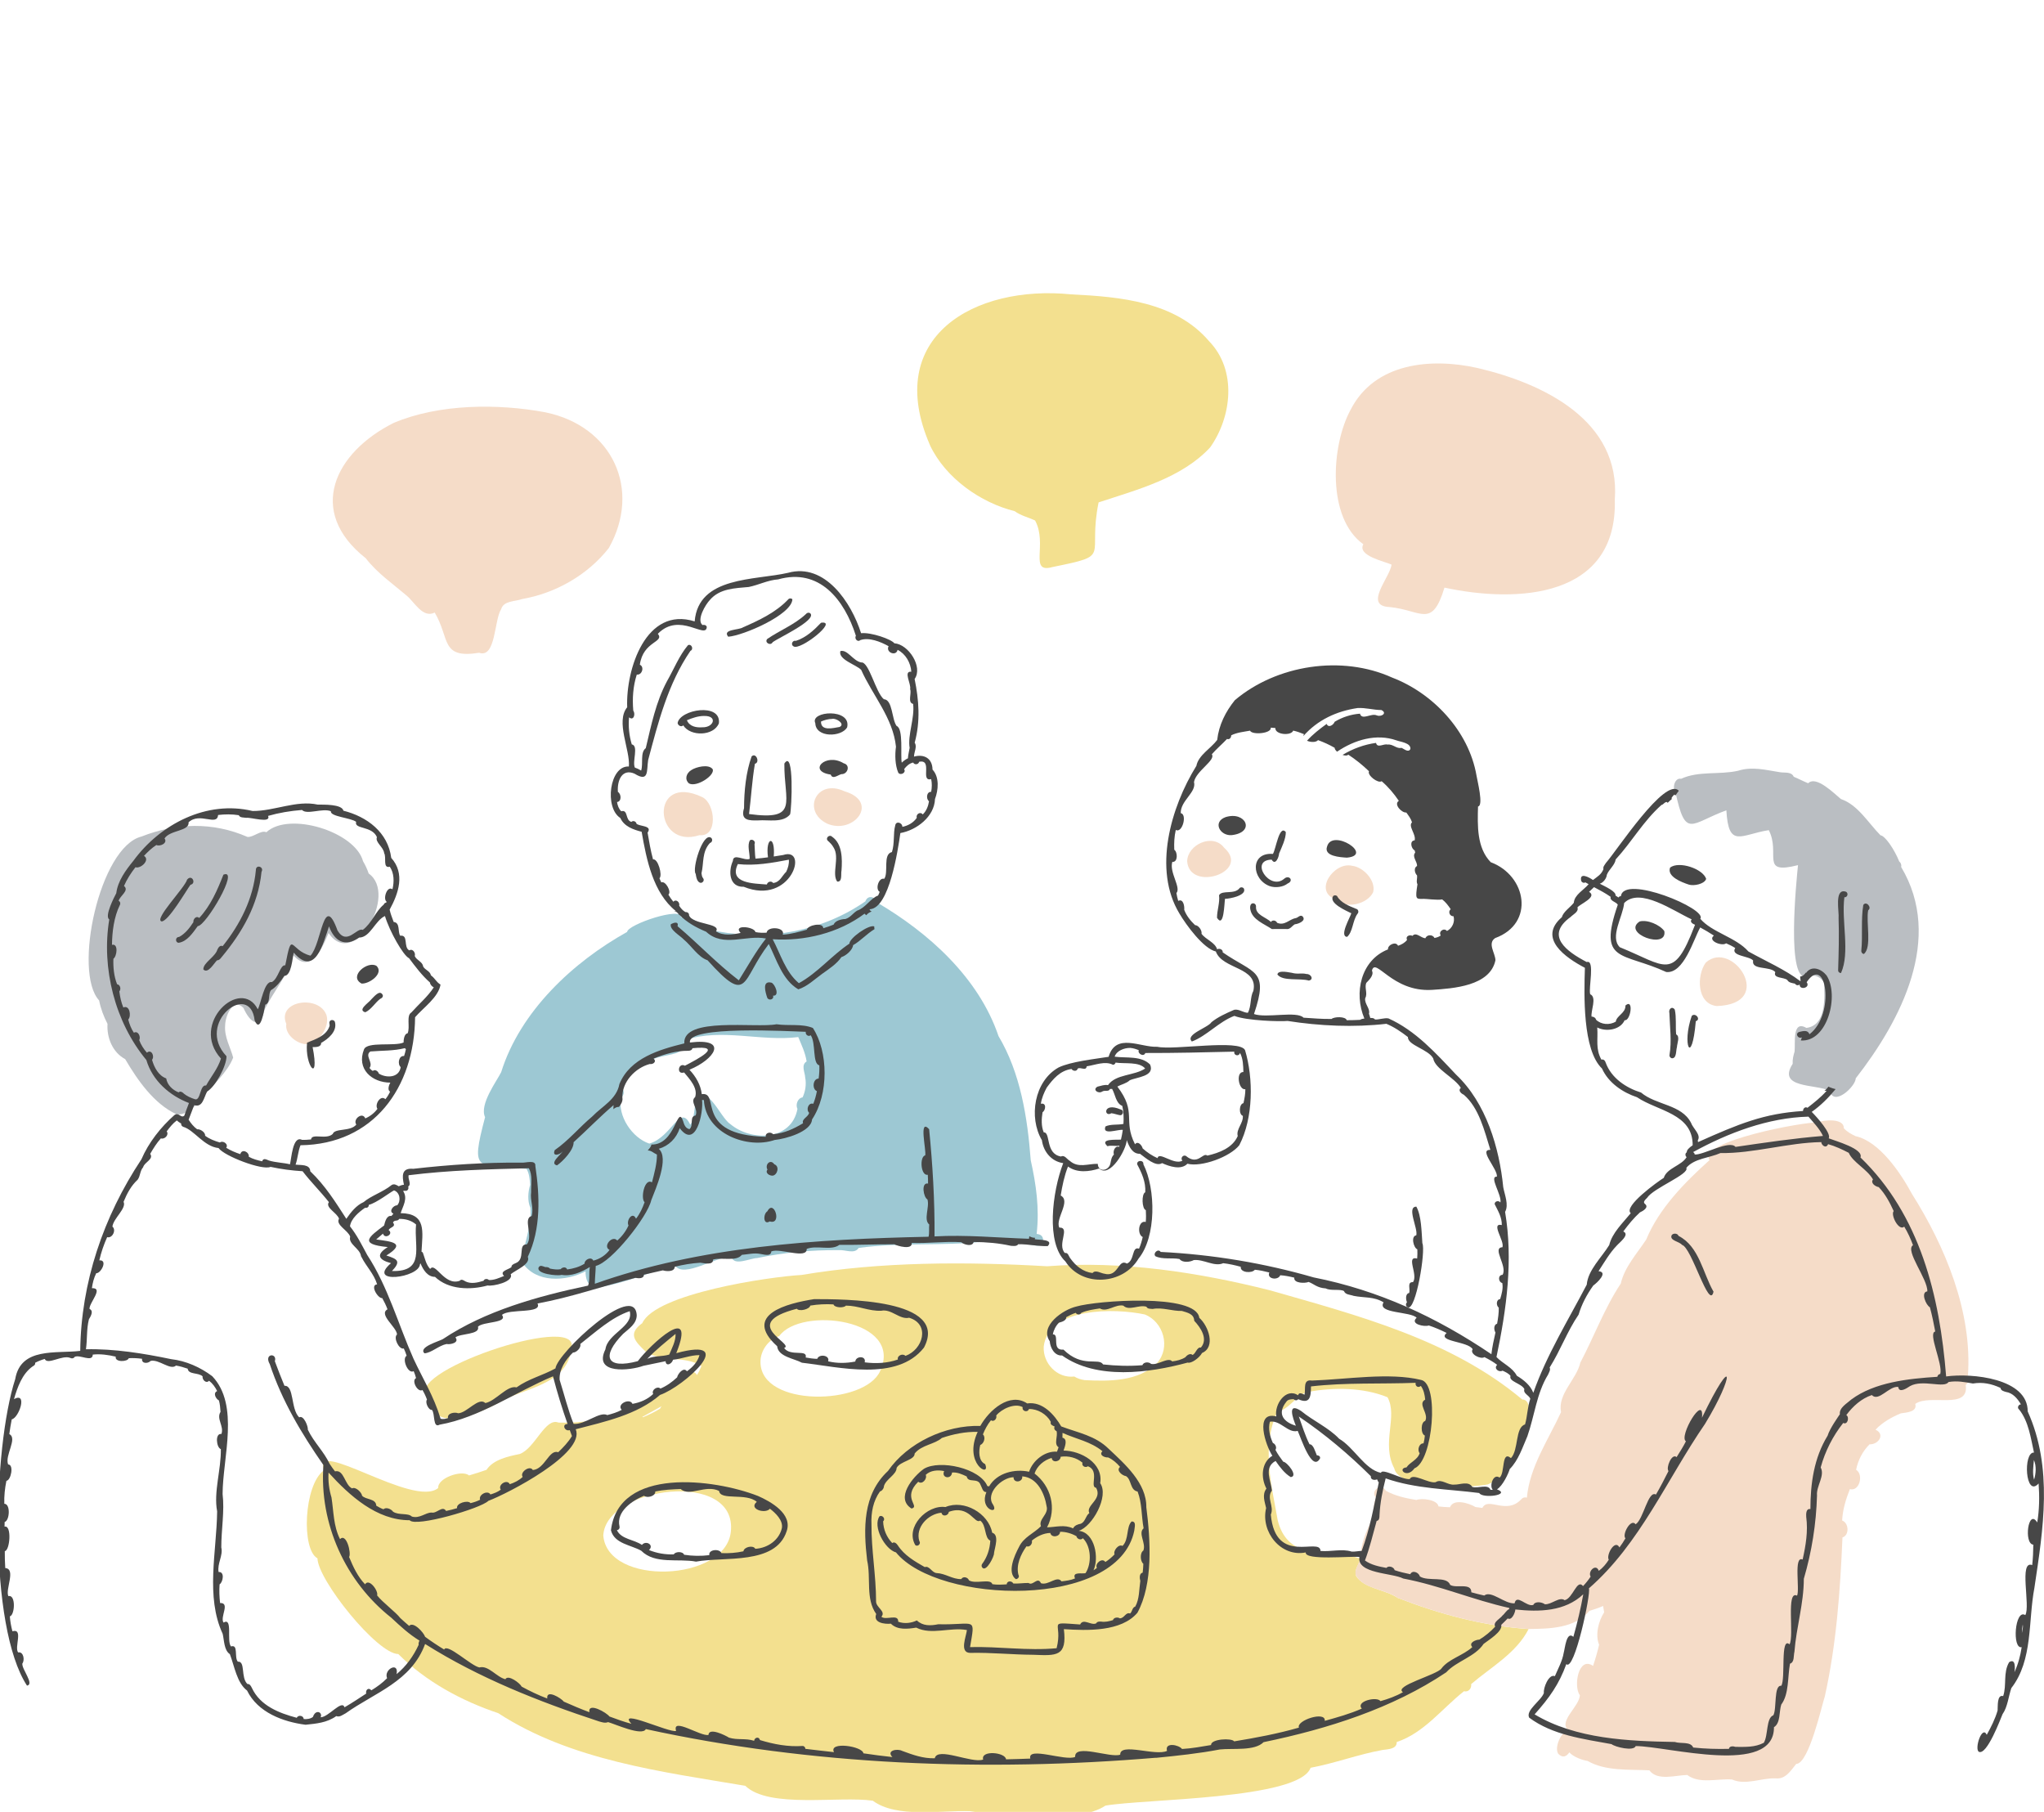<?xml version="1.0" encoding="UTF-8"?><svg id="Layer_1" xmlns="http://www.w3.org/2000/svg" xmlns:xlink="http://www.w3.org/1999/xlink" viewBox="0 0 200 177.27"><defs><style>.cls-1{fill:#474747;}.cls-2{fill:#babec2;}.cls-3{fill:none;}.cls-4{fill:#9dc8d3;}.cls-5{fill:#f3e08f;}.cls-6{fill:#f5dcc8;}.cls-7{clip-path:url(#clippath);}</style><clipPath id="clippath"><rect class="cls-3" x="-.212" y="28.625" width="200.212" height="149.178"/></clipPath></defs><g class="cls-7"><path class="cls-4" d="M101.576,120.744c-.049-.008-.098-.016-.144-.023.29-2.518-.055-4.853-.577-7.206-.314-4.146-.997-8.535-3.153-12.146-1.939-5.727-6.857-10.129-11.904-13.082-.088-.509-.865-.811-1.126-.099-4.217,2.917-9.425,3.862-14.418,2.938-.932-.018-2.772-1.772-3.626-1.362.158-1.13-5.216.684-5.265,1.412-5.301,2.951-10.463,7.767-12.324,13.719-.409.848-2.167,3.167-1.574,4.404-1.483,5.61-.774,4.587,4.056,5.062.28.462.305,1.028.355,1.552-.207.665-.285,1.612.028,2.26.16,1.842-.743,3.621-.795,5.349,1.333,2.033,4.248,1.863,6.186.864-.018.613.215,1.733,1.038,1.232v.003c.135.198.305.269.492.269,2.506-.384,4.776-1.49,7.23-2.061.888,1.258,4.064-.958,5.537-.869.186.955,1.825.133,2.488.125,2.656-.553,5.317-.801,7.991-.775.616-.063,1.548.423,1.941-.214,4.02-.564,8.18-.177,12.15-.611,1.765-.037,3.525.089,5.283.394.74.076.857-1.036.132-1.13v-.003ZM78.788,105.425c.124.65.023,1.349-.259,1.941-.481.065-.709.715-.5,1.127-.58,3.136-4.538,3.214-6.585,1.469-.986-.613-2.4-4.42-3.399-1.939-.153.673-.106,1.425-.5,2.022-1.015-2.145-1.773,1.19-4.01,1.842-1.677-.553-3.145-2.727-2.759-4.511.311-.214.352-.689.041-.924,2.444-4.587,6.251-2.14,6.254-4.707,3.528-1.174,7.393.177,11.037-.282.323.785.681,1.506.818,2.385-.58.35-.155,1.085-.14,1.573v.003Z"/><path class="cls-2" d="M36.078,85.468c-.142-.42-.329-.827-.556-1.208-.774-2.896-7.237-4.892-9.458-2.839-.536-.24-1.294.53-1.856.459-3.365-1.474-6.966-1.378-10.359-.037-4.103,1.007-6.733,13.254-4.149,16.036.153.801.445,1.568.82,2.291-.085,1.359.497,2.792,1.729,3.452,1.206,2.051,2.801,4.355,4.993,5.383.953.185,1.985-.832,2.438-1.581,1.064-1.14,2.601-2.547,3.135-3.955-.246-.945-.877-2.017-.787-3.11,0-.963.771-2.787,1.789-1.751.634,1.406,1.597,2.194,2.066.17.89-1.8,2.273-3.329,2.816-5.328,1.675,1.923,2.881-.744,3.45-2.166,2.469,3.658,6.818-3.775,3.932-5.818l-.003.003Z"/><path class="cls-2" d="M186.03,84.836s0-.008-.005-.013c.046-.206-.036-.425-.189-.537-.481-1.195-1.38-2.513-1.835-2.565-1.206-1.216-2.208-2.98-3.875-3.546-.637-.522-2.417-2.33-3.202-1.545-.479-.193-.934-.438-1.413-.637-.225-.519-.885-.363-1.341-.441-1.408-.219-2.708-.584-4.118-.141-1.824.41-3.846-.011-5.565.785-.593-.141-.891.869-.555,1.263,1.002,4.673,1.478,3.094,4.988,1.819.215,3.778,1.421,2.364,4.152,1.941,1.188,2.33-.919,4.381,2.858,3.423-.14,1.391-1.217,11.793.952,10.851.458-.086,1.018-.172,1.595.616.046,1.464.264,4.196-1.729,4.459-1.424-.822-1.056,1.552-1.154,2.32-.117.378-.215.788-.184,1.19-1.559,2.421,2.254,1.97,3.613,2.635.412,1.605,2.548-.433,2.558-1.216,4.426-5.68,8.607-13.695,4.447-20.664l.003.003Z"/><path class="cls-5" d="M41.977,136.73c.479,3.997,5.656,1.161,7.716.031,2.485-1.088,5.956-1.634,6.238-4.976.608-3.395-17.117,2.674-13.957,4.944h.003Z"/><path class="cls-5" d="M108.156,176.658c3.761-.67,18.945-.59,20.083-3.705,2.382-.442,4.67-1.315,7.041-1.743.51-.074,1.408-.068,1.385-.775,2.69-.903,4.424-3.269,6.581-4.97.473.115.756-.313.704-.7,1.96-1.68,4.401-3.008,5.62-5.382-4.447-.311-8.658-1.441-12.811-3.053-1.224-.837-3.274-.889-4.063-2.14-.006-.013-.011-.026-.014-.036.006.013.008.026.014.036-.019-.046-.031-.093-.042-.137,0,.013.006.023.008.036-.002-.014-.005-.024-.008-.036v-.022.008c-.008-.044-.01-.088-.013-.132v.026-.033.008-.05.008-.019.011c.008-.17.052-.339.119-.496.065-.162.148-.321.218-.48.016-.042.036-.083.049-.123.016-.039.031-.079.044-.118.018-.052.031-.107.044-.164-.702-.115-1.566-.697-2.219-.303-2.58-.238-5.111-.321-5.875-3.439-.614-3.493-1.613-7.19-.047-10.613,1.189-.228,1.794-1.592,2.977-1.944,2.542-.444,5.381-.461,7.812.522,1.043,1.889-.634,4.506.66,6.953.441,2.129,7.403,1.943,9.171,1.575,2.779-1.262,4.014-4.464,3.984-7.394.049-.406-.158-.928-.624-.908-6.984-5.865-16.105-8.229-24.707-10.69-6.994-1.761-14.511-2.914-21.787-2.348-7.939-.462-16.284-.457-24.042.851-3.21.183-14.252,1.813-15.575,4.715-1.457,1.057-.709,1.777.318,2.769,1.6,1.09,3.867.373,5.475,1.424-.119.308-.264.603-.435.882-.463-.769-1.271.094-1.711.475-3.342,2.771-7.499,4.342-11.847,4.177-1.307-.519-2.27,2.508-3.792,3.076-1.116.225-2.589.543-3.249,1.548-.533.19-1.105.365-1.711.548-.67-.584-3.098.242-3.013,1.229-2.392,1.996-12.324-5.051-11.187-1.727-1.972,1.422-2.218,7.768-.629,8.603.039,2.134,5.845,9.359,7.91,9.369,2.684,2.677,6.179,4.579,9.771,5.78,7.126,4.628,15.973,5.725,24.181,7.11,2.332,2.254,9.163.977,12.476,1.458,2.322,1.725,6.601.929,9.51,1.026,3.388.494,10.561,1.276,13.255-.546l-.01.006ZM132.64,153.773v.019-.019ZM62.858,138.618c.621-.354,1.255-.683,1.877-1.038v.003c-.06.073-.111.154-.153.24-.533.326-1.092.595-1.667.834-.018-.013-.036-.026-.057-.036v-.003ZM71.509,149.877c-.536,4.879-12.065,5.336-12.479.354.233-4.795,13.16-6.517,12.479-.354ZM86.121,134.139c-1.504,3.371-11.658,3.574-11.71-.851-.031-1.135.789-2.254,1.835-2.572,2.11-2.938,12.223-1.66,9.875,3.423ZM106.116,135.023c-.365-.044-.701-.167-.999-.349-1.679.203-3.092-1.299-2.989-2.935,0,.016-.003.031-.005.044,0-.024.002-.047.005-.071v.011c.49-3.872,7.022-3.739,9.885-3.121,1.838.718,2.556,3.236,1.204,4.746-1.797,1.829-4.709,1.803-7.101,1.678v-.003Z"/><path class="cls-5" d="M90.997,43.562c1.525,3.23,4.978,5.628,8.288,6.45.591.436,1.336.603,1.993.908,1.263,2.322-.642,5.221,1.698,4.558,5.964-1.211,3.399-.824,4.518-6.325,3.777-1.247,8.132-2.377,10.915-5.38,2.122-2.998,2.64-7.548-.093-10.379-3.301-3.885-8.731-4.362-13.481-4.592-9.502-.968-18.453,4.164-13.835,14.757l-.003.003Z"/><path class="cls-6" d="M68.729,77.993c-5.198-2.479-4.799,5.184-.282,3.715,1.812.201,1.571-3.058.282-3.715Z"/><path class="cls-6" d="M82.639,77.419c-2.775-1.294-4.217,1.957-1.693,3.168,2.588,1.098,5.159-2.129,1.693-3.168Z"/><path class="cls-6" d="M119.784,82.945c-1.108-1.477-3.601-.31-3.623,1.328.24,3.032,6.271,1.041,3.623-1.328Z"/><path class="cls-6" d="M134.362,87.281c.28-1.138-.968-2.455-2.06-2.575-1.766-.438-3.888,2.552-1.543,3.308.926.957,3.051.449,3.603-.731v-.003Z"/><path class="cls-6" d="M31.954,99.346c-.696-2.069-4.91-1.466-3.94.835-.16,1.01.997,1.923,1.921,1.98,1.214-.073,2.348-1.631,2.019-2.815Z"/><path class="cls-6" d="M167.986,98.428c5.874-.193,1.506-6.619-1.089-4.242-.898,1.26-.883,4.028,1.089,4.242Z"/><path class="cls-6" d="M165.089,173.657c1.201.908,2.977.334,4.393.444,1.315.592,2.863-.162,4.245-.113.963.113,1.467-.71,2.027-1.411,1.245,0,2.529-5.832,2.801-6.609,1.137-5.13,1.502-10.319,1.726-15.551.702-.214.618-1.437-.031-1.651.047-1.062.365-2.095.757-3.074.947.255,1.363-1.441.61-1.892.174-.924.639-1.823,1.312-2.491.893.028,1.556-1.002.585-1.43.661-.713,1.582-1.235,2.482-1.603.557-.08,1.626-.14,1.408-.921,1.405-1.029,5.304.658,4.937-1.866.339-.266.432-.555.212-.845.458-6.278-2.223-12.689-5.479-17.844-1.116-2.074-3.195-5.137-5.511-5.641-.425-.201-.839-.425-1.155-.785.049-.984-1.967-.827-2.55-.551-1.252-.102-11.863,1.866-10.579,3.674-2.43,2.181-4.954,4.746-6.199,7.775-.893,1.357-2.128,2.698-2.488,4.302-1.605,2.421-2.602,5.167-3.958,7.734-.37,1.651-2.249,3.076-1.889,4.852-1.238,2.696-3.073,5.355-3.342,8.363-.184-.058-.394-.019-.561.172-1.46,1.548-3.233-.297-3.795.835-.225-.024-.448-.052-.67-.086-.61-.365-2.148-.872-2.501.022-.375-.016-.75-.031-1.123-.083-.09-.663-1.667-.843-2.159-.627-1.03-.172-2.079-.396-2.997-.908-.414-.905-1.6.074-.939.684-.357.598-.185,1.443-.406,2.119-.604,1.242-1.106,2.407-1.144,3.814-.021.105-.057.209-.098.308.015-.042.033-.08.046-.123-.024.071-.049.138-.08.206.014-.028.021-.055.031-.083-.013.031-.024.065-.039.096-.092.206-.201.415-.271.624.013-.039.026-.079.041-.118-.021.052-.039.104-.055.157,0,0,0-.006.003-.008-.028.091-.047.183-.054.276v-.01c-.006.08,0,.164.01.245.59,1.401,2.902,1.422,4.108,2.288,4.151,1.612,8.374,2.742,12.813,3.053,2.052-.019,4.53-.058,5.961-1.777.45-.135.901-.285,1.336-.475.038.206.075.412.103.621-.543.835-.898,2.197-.494,3.168-.161.702-.363,1.393-.593,2.074-1.421-.997-1.947,1.988-1.287,2.881-.07,1.083-2.011,2.458-1.219,3.332-.031.073-.063.146-.093.219-.507.047-1.217,1.55-.803,2.171.461.454.808.248,1.083-.143.406.456,1.292.769,1.783.835,1.758,1.02,4.061.819,6.047.921.792,1.07,2.563.475,3.699.456l.005-.002ZM132.974,152.876s-.01.026-.018.036c.005-.013.013-.026.018-.036Z"/><path class="cls-6" d="M133.399,53.25c-.629,1.132,2.138,1.688,2.762,1.991-.16,1.271-2.775,4.034-.207,4.149,3.152.303,4.145,2.158,5.384-1.899,7.207,1.553,16.931.992,16.667-8.618.578-7.736-7.002-11.368-13.462-12.876-4.529-1.005-10.043-.519-12.394,4.102-1.892,3.468-2.352,10.583,1.253,13.15l-.003.003Z"/><path class="cls-6" d="M53.389,40.343c-4.677-.877-10.432-.84-14.858,1.028-5.78,2.886-8.583,8.644-2.744,13.244,1.118,1.451,2.627,2.486,4.004,3.658.777.637,1.571,2.244,2.746,1.657,1.517,2.562.541,4.54,4.349,3.935,1.639.566,1.462-3.225,2.151-4.263.241-.843,1.343-.736,2.055-.994,3.28-.574,6.412-2.353,8.482-4.994,3.199-5.691.401-11.898-6.189-13.27h.003Z"/><path class="cls-1" d="M36.849,94.506c-.87-.553-2.785,1.02-1.468,1.722.748.055,2.205-.984,1.468-1.722Z"/><path class="cls-1" d="M36.298,97.812c-.236.305-1.349,1.007-.554,1.224.58-.261.947-.926,1.457-1.312.153-.057.295-.183.254-.365-.292-.613-.885.198-1.16.451l.003.003Z"/><path class="cls-1" d="M32.78,100.027c-.023-.232-.393-.324-.513-.104-.111.167.044.326-.036.506-.331.942-1.418,1.26-2.185,1.581-.243,2.244,1.261,4.123.544.433.305.003.839.018.834-.41.696-.389,1.566-1.114,1.356-2.009v.003Z"/><path class="cls-1" d="M21.274,92.894c-.215.741-1.4,1.289-1.377,1.954.466.475,1.072-.665,1.346-.898.184.013.316-.144.419-.279,2.022-2.424,3.608-5.135,3.927-8.375.287-.485-.567-.78-.554-.151-.259,2.776-1.527,5.273-3.248,7.423-.246-.128-.419.13-.51.326h-.003Z"/><path class="cls-1" d="M19.349,90.608c.774.013,4.152-5.701,2.511-5.033-.59,1.511-1.25,3.032-2.368,4.237-.274-.264-.608.104-.569.41-.368.566-.797,1.122-1.4,1.448-.368-.018-.409.538-.044.569.836-.12,1.398-.986,1.869-1.628l.003-.003Z"/><path class="cls-1" d="M18.308,86.06c-.223.798-3.29,3.906-2.495,4.089.676,0,2.482-3.139,2.824-3.585.603-.123.14-1.075-.329-.506v.003Z"/><path class="cls-1" d="M113.076,171.985c2.105-.209,4.204-.426,6.285-.824,1.29-.136,3.404.172,4.276-.713,6.323-1.31,12.604-3.304,17.876-6.837,1.01-1.106,2.793-1.492,3.655-2.778.479-.376,1.875-1.202,1.727-1.866.22-.203.427-.414.631-.626.391.233.722-.532.748-.876,2.322.253,4.851.206,6.645-1.487-.251,1.406-.575,2.768-.969,4.164-.681-.61-.823,1.163-.945,1.562-.132.804-.546,1.542-.864,2.286-.599-.258-1.155,1.192-1.075,1.646-.275.767-1.804,1.689-1.442,2.411,2.296,1.715,5.307,2.085,8.061,2.593.349.285,2.169.728,2.366.188,3.121.016,13.565,2.985,13.527-1.845.658-.406.489-1.526.714-2.215.771-1.02.613-2.703.854-3.999.458-.143.332-.785.435-1.164.184-2.408.917-4.704.919-7.141.777-2.649,1.212-5.377,1.29-8.157-.09-.903.8-1.926.359-2.736.433-1.587,1.189-3.072,2.206-4.356.435.23.628-.581.3-.769.655-.873,1.467-1.61,2.498-1.959.675.702,1.682-.908,2.585-.796.079.652.852.115,1.155-.081,1.235-.688,3.355.253,3.764-.398.846-.144,1.584.005,2.386.146.95-.157,1.812.018,2.705.43.019.261.327.337.536.396.668.099,1.132.656,1.46,1.219-.24-.016-.406.339-.177.499.927,1.161,1.139,2.786,1.453,4.213-1.087-.079-.854,4.485.453,3.022.093,1.276.075,2.554-.135,3.817-.887-1.443-1.338,2.1-.383,2.171-.005.667-.036,1.336-.109,1.998-1.33-.519-.155,4.018-.675,4.892-1.02-.65-1.317,3.353-.354,3.139-.13.851-.352,1.675-.713,2.458.071-.381.133-1.405-.514-.991-.611,1.041-.221,2.257-.586,3.319-.618-.185-.512,1.031-.543,1.406-.243.837-.64,1.622-1.062,2.382-.458-.989-1.237,1.409-.766,1.665.792.349,2.117-3.233,2.311-3.684.5-.714.577-1.719.859-2.552,2.131-2.739,1.636-6.564,2.26-9.818.86-5.766,1.838-11.714-.658-17.254.024-3.233-5.462-3.768-7.98-3.418-.626-7.9-2.558-15.798-8.384-21.426.329-.848-2.444-1.607-3.106-1.871.275-.467-1.115-2.038-1.662-2.586.896-.631,1.649-1.391,2.335-2.228-.196-.047-.394-.107-.58-.185-.036-.024-.078-.037-.114-.06-.117.143-.24.308-.401.399.073.008.142.01.215.016-.549.624-1.203,1.135-1.869,1.657-.243-.149-.443.089-.435.313-3.826.24-6.285,1.258-10.277,3.045-.005-.052-.013-.11-.021-.177.349-.543-.484-1.177-.662-1.709-.931-1.816-3.416-1.719-4.892-2.964-1.457-.451-2.912-1.409-3.465-2.938-.047-.183-.218-.352-.414-.279-.593-1.062-.321-1.949-.406-3.149.865.454,2.267.235,2.678-.71.58.112.932-2.176.08-1.44.028.749-.854.973-.947,1.581-.604.35-1.416.305-1.933-.193-.034-.188-.251-.311-.435-.297-.088-.582.546-1.897-.134-2.194-.182-.605.492-3.423-.34-3.149-1.967-1.031-4.115-2.575-1.574-4.409.243-.258.821-.506.665-.934.264-.347,1.981-1.015,1.139-1.526.166-.159.313-.3.484-.459.552.292,1.103.582,1.628.95-.104.412.52.47.699.767-1.975,5.743.414,4.597,4.742,6.588,1.718.177,2.664-3.181,3.323-4.36.453.245.901.509,1.339.796-.678.519.836,1.075,1.19.754.311.128.61.279.896.462-.498.804,1.369.757,1.752,1.221-.194.971,1.652.524,2.169,1.135-.251.642.855.475,1.176.775.142.271.502.3.748.355.106.17.308.206.458.083-.034.592,1.097.334.686-.227,1.902-2.828,2.849,3.136.272,5.096-.153-.433-.58-.329-.981-.232-.455.125-.163.718.243.537-.036.099-.073.201-.106.3,2.635.185,3.779-4.477,2.515-6.366-.507-.631-1.467-1.028-2.014-.219v-.078c-.119.203-.323.394-.564.407-.002.154.05.321.034.47-1.517-1.156-3.389-1.967-5.1-2.92-1.217-1.388-3.585-1.868-4.711-3.204.776-.931-7.493-4.383-7.763-2.202-.095-.005-.188.031-.24.128-.093-.065-.186-.138-.29-.193.093-.384-.978-.869-1.538-1.158.332-.091.667-.517.691-.874.204-.524.792-.947.865-1.5,1.587-1.727,2.7-3.744,4.48-5.33.231-.05.283-.295.531-.29.013.037.054.057.082.078.14-.133.267-.269.417-.384-.016-.023-.033-.047-.057-.068.068-.125.169-.245.292-.36.033.034.068.068.096.104.119-.154.212-.321.337-.47-1.323-1.425-6.102,5.907-7.126,7.055-.112.183-.316.384-.248.613-.207.532-.599.733-1.023,1.065-.349-.25-1.339-.796-1.157.068-.008-.026-.008-.047-.013-.07.013.206.243.344.424.232.106.063.212.117.319.177-.469.569-1.391,1.031-1.45,1.819-.344.444-1.028.877-1.171,1.412-2.384,2.064.363,3.958,2.257,4.952-.085,2.638-.236,8.026,1.672,9.852.629,1.406,2.032,2.346,3.427,2.81,1.993,1.354,5.467,1.586,5.446,4.699-.37.248-.593.483-.577.686-.184.102-.158.363-.016.475-.509.845-1.936,1.065-2.234,2.027-.574.357-3.989,2.797-3.233,3.46-.764.942-1.817,1.918-2.104,3.115-.741,1.211-2.082,2.45-2.2,3.875-1.815,3.471-3.939,6.904-5.229,10.583-.272-.733-.95-1.276-1.614-1.672-.42-.819-1.356-1.172-1.991-1.829.992-4.694,1.639-9.484.844-14.202.384-.694-.046-1.67-.181-2.416-.381-3.833-1.663-8.235-4.619-11.018-1.959-2.077-3.963-4.31-6.613-5.495-.401-.076-.906.13-1.318.107-.098-.151-.287-.157-.458-.149-.043-.141-.079-.284-.132-.42.15-.483-.45-.955-.368-1.508.267-.483-.085-.997.101-1.498.238-.258.798-.754.559-1.208.346-1.372,1.96,2.108,5.852,1.886,2.11-.138,5.708-.373,6.233-2.901-.013-.697-.808-1.654-.026-2.168,3.914-1.432,3.072-6.116-.435-7.423-1.375-1.411-1.295-3.603-1.243-5.45.564-.07-.076-2.544-.15-3.034-.759-4.376-4.287-8.067-8.263-9.583-4.905-2.218-11.27-1.255-15.381,2.215-.906,1.125-1.563,2.421-1.728,3.893-.624.835-1.838,1.49-2.035,2.531-2.521,4.065-4.258,10.157-1.667,14.439.681,1.161,2.374,3.452,3.568,3.723.652,1.787,4.198,1.492,3.67,3.872-.331.587-.173,1.466-.536,2.129-.465-.01-.988-.459-1.41-.264-.746.326-1.524.676-2.148,1.179-.324.54-2.615,1.203-1.918,1.892,1.45-.538,2.627-1.933,4.156-2.507,1.206.48,4.525.569,5.206.496,3.135.493,6.51.647,9.668.279.759.313,1.45.785,2.11,1.297-.042.809,2,1.187,2.474,2.095.176,1.018,2.068,1.855,2.702,2.875-.31.243.036.569.291.673,1.491,1.284,2.019,3.533,2.599,5.398-1.198-.065.737,1.879.637,2.614-.806-.034.509,1.808.344,2.531-.163-.227-.569-.141-.561.159.313.642.714,1.268.699,2.048-1.126-.248.288,1.545.062,2.171-1.066.042.521,1.86.011,2.698-.471.008-.43.707-.026.804.1.527-.057,1.067-.21,1.574-.398.026-.403.639-.134.834.01.538-.07,1.041-.163,1.574-.352.088-.319.612-.161.856-.166.73-.31,1.385-.398,2.126-5.358-3.623-11.021-6.254-17.387-7.514-4.871-1.406-9.896-2.241-14.974-2.494-.228-.368-.787.117-.515.42.694.337,1.597.13,2.36.274.27.381,1.02.311,1.393.104.966-.104,2.017.686,2.883.305.58.065,1.152.196,1.717.35-.075.592,1.11.657,1.377.29.487.044.939.146,1.418.269-.282.652.868.801,1.067.269.466.029.925.123,1.377.235-.088.566,1.064.569,1.398.42.539.198.82.579,1.683.634.458.261,1.429.034,1.78.261.132.368.632.347.945.467,1.025.208,1.973.049,2.93.634-.691,1.111,2.667.876,3.234,1.51-.702.613.781.919,1.188.752.601.198,1.181.449,1.747.733-.996.856,2.115.806,2.545,1.594-.329.475.825,1.026,1.149.769.44.22.839.444,1.253.757-.376.347.155.77.525.571.282.129.588.259.779.514-.207.554,1.097.733,1.356,1.292-.147.423.446.587.58.937-.288.848-.28,1.688-.515,2.517-.986.297-.611,2.489-1.38,3.296-.958-.804-.554,1.498-1.116,1.902-.636-.444-1.017.869-.658,1.192-.079.008-.157.013-.23.002-.234-.605-1.25-.088-1.783-.284-.365-.606-1.228-.198-1.742-.222-.635.091-1.271-.61-1.841-.236-.683.157-2.257-.957-2.526-.307-.714.101-2.721-1.12-2.822-.606-1.576-.321-2.629-2.481-4.092-3.337-1.026-1.083-2.532-1.743-3.723-2.717-1.403-.928-.8.728-.512,1.443-1.139-.337-1.903-1.127-.932-2.346.156-.238.463-.247.719-.253.096.138.352.157.438,0,1.162.527,1.25-.239,1.253-1.246,3.427-.399,6.828-.22,10.245-.355-.08.253.193.566.507.305.279.392.38.861.424,1.342-.787.414.389,1.364,0,2.087-.448.11-.452,1.279-.033,1.425-.021.258-.062.516-.13.767-.438-.026-.637.662-.378.96-.207.67-.963.879-1.287,1.391-.939.086.011,1.158.779.091,1.812-.692,2.452-8.316.642-8.649-3.091-.754-7.258-.055-10.675.063-.903-.149-.601.796-.724,1.38-.215-.068-.52-.3-.637.06-1.17-.785-2.343.895-2.125,2.069-2.175-.553-1.043,2.858-.386,3.846-1.092.662-1.144,2.16-.58,3.214-.45.588-.168,1.274-.031,1.905-.554,2.325,1.437,4.822,3.876,4.342-.109.814,4.444.334,5.255.444-.286,1.649,3.233,1.55,4.283,2.108,3.555.67,6.846,2.097,10.381,2.881-.011.033-.016.071-.011.112-.248.083-.453.475-.65.618-.204.305-.974.656-.719,1.093-.448.496-.978.919-1.546,1.271-.354.008-1.094.308-.694.733-.882.817-2.345,1.174-3.02,2.095-.453.631-4.725,1.714-3.767,2.316-.688.395-1.439.663-2.2.877-.318-.486-2.454,0-1.827.73-1.167.516-2.397.856-3.623,1.197.114-.996-2.814-.041-2.529.663-2.071.597-4.206.996-6.334,1.344-.225-.344-2.308-.245-2.259.36-.942.156-1.887.334-2.842.386-.321-.417-1.721-.686-1.47.185-1.111.548-4.618-.851-4.581.37-.95.357-4.497-1.117-4.409.22-.968.446-4.695-1.065-4.39.164-.797.028-1.568.063-2.371.074-.065-.697-2.498-.925-2.242.023-1.126.402-4.478-1.286-4.734-.128-1.154.034-2.138-.334-3.202-.725-.463-.245-1.569-.036-.945.608-.947-.097-1.89-.23-2.834-.366-.078-.707-3.43-1.194-2.881-.115-.924-.107-1.861-.206-2.798-.323,0-.143-.122-.285-.272-.282-1.418.101-2.821-.165-4.17-.577-.109-.399-.551-.233-.572.071-.844-.274-1.628-.047-2.464-.31-.342-.222-1.97-1.029-2.001-.267-.738.19-3.6-1.776-3.171-.391-.629.227-5.845-2.278-4.369-.695-.733-.192-1.449-.451-2.159-.717-.233-.357-2.128-1.451-1.954-.417-.841-.313-1.664-.661-2.503-1.035-.241-.329-1.747-1.258-1.62-.306-.841-.31-1.703-.727-2.506-1.163-.148-.329-1.331-1.221-1.592-.723-.867-.208-1.672-1.393-2.542-1.153-.805-.14-3.158-2.413-3.45-1.753-.639-.387-1.263-.801-1.864-1.244-.124-.404-1.147-1.545-1.561-1.068-.295-.247-.582-.503-.865-.765-.461-.6-1.708-1.51-2.27-2.215.153-.43-.787-1.729-1.178-1.087-.722-.755-1.165-1.71-1.561-2.672.23-.365-.259-2.39-.89-1.75-.65-1.284-.619-2.701-.834-4.073-.236-.778-.342-1.595-.287-2.435,2.068,2.268,4.706,4.663,7.936,4.66.557.715,6.978-1.155,7.698-1.896,1.91-.717,9.544-4.652,8.547-7.004,2.853-.741,6.013-1.416,8.255-3.36,2.366-.817,7.807-5.782,1.587-4.086,2.032-5.083-2.552-.83-3.764.782-3.103.83-3.59-.477-1.439-2.669.559-.499,1.331-.984,1.333-1.826-.181-3.384-7.804,3.73-7.952,5.206-1.261.696-2.625,1.009-3.81,1.857-.898-.247-2.024,1.331-3.049,1.532-.66-.634-1.799.974-2.658.999-.329-.14-1.098-.018-.994.47-.233.076-.479.128-.725.068-.694-2.283-1.708-3.833-2.661-5.889-1.494-3.371-2.493-7.043-4.525-10.142-.556-1.028-.976-1.897-1.682-2.797.096-.757.88-1.399,1.468-1.811.277.034.386-.128.365-.287.758-.183,2.115-1.252,2.475-1.417.585.196.701,1.02.313,1.459-.386-.008-.87.603-.37.817-.062.081-.127.157-.197.227-.479-.086-.632.592-.717.929-1.462,1.106-2.55,1.837.36,2.111-1.185.733-.919,1.247.316,1.576-2.443,2.108,2.777,1.443,2.834.099v-.003c.021-.021.039-.044.052-.076.251.618.689,1.328,1.418,1.32,1.325,1.268,3.476,1.305,5.149.843.494.104,2.588-.355,2.257-1.099.497-.423,1.98-.973,1.675-1.704,1.305-2.745,1.17-5.964.738-8.884.065-.673-.999-.271-1.403-.331-3.531-.029-7.035.204-10.543.603-1.149-.104-1.108.678-.911,1.56-.171.01-.362.076-.513.151-.22-.136-.461-.282-.704-.115-.818.668-1.996,1.036-2.728,1.662-.72.313-1.255.999-1.693,1.636-1.066-1.649-2.068-3.262-3.528-4.65-.023-.718-.932-.584-1.437-.652.217-.621.233-1.271.481-1.897,7.126-.089,11.146-5.599,11.213-12.526.8-.931,2.278-1.936,2.488-3.188-.489-.324-.445-.519-.94-.913-.083-.423-.57-.506-.761-.864-.062-.477-.634-.587-.821-1.02.106-.308-.202-.762-.533-.553-.606-.313-.052-1.55-.885-1.433-.269-.355.023-1.286-.642-1.344-.148-.404-.308-.785-.396-1.208.877-1.602,1.53-3.535.155-5.064-.318-2.505-2.366-4.034-4.677-4.616-.15-.655-1.954-.59-2.513-.597-2.094-.454-4.24.637-6.373.626-4.475-1.078-9.026,1.26-11.677,4.884-.738.905-1.519,1.967-1.664,3.157-.192.36-1.18,2.265-.686,2.567-.787,4.762.564,10.066,3.629,13.753.595,2.03,2.299,3.499,4.17,4.208-.155.412-.316.822-.458,1.239-.339.292-.538-.391-.971-.055-1.323,1.169-2.526,2.69-3.223,4.323-3.73,5.615-5.915,12.075-5.987,18.742-2.353.29-5.824-.395-6.362,2.763-2.179,6.714-2.661,24.117,1.152,29.99.756-.123-.513-1.589-.456-2.16.256-.326.124-1.197-.409-1.09-.399-.501.544-2.383-.562-2.07-.124-.461-.217-.973-.251-1.455.5-.131.601-2.179-.145-1.981-.316-.67.774-2.667-.303-2.747-.034-.551-.054-1.104-.047-1.655.51-.063.701-2.591-.023-2.395,0-.154.003-.305.008-.457.497-.132.593-1.781-.031-1.784-.028-.752.054-1.508.204-2.244.445-.039.764-1.597.168-1.605-.344-.898.955-2.555.116-2.967.067-.485.142-.966.238-1.443.701-.133,1.587-2.719.22-1.981.342-1.172.797-2.468,1.82-3.197.135-.073.287-.164.248-.357.298-.156.613-.282.937-.376.292.64,1.724-.451,2.534-.088.142.071.316.031.393-.112.507-.266,1.752.576,1.778-.225.753-.083,1.507.028,2.247.201-.127.558,1.154.529,1.276.151.435-.024.865,0,1.297.057-.06.504.58.486.841.209.81-.19,1.939.96,2.482.454.388.068.769.177,1.142.305.073.603,1.048.357,1.46.751-.057.313.342.752.634.431.342.261.601.626.789,1.01-.43.19-.132.757.176.919.101.365.132.741.155,1.114-.43.694.362,1.386.088,2.165-.65-.104-.494,1.349-.057,1.48.041,1.97-.725,4.208-.362,6.087-.047,3.927-1.149,8.352.541,11.984.15.626.127,1.614.704,1.99.445,1.161.686,2.816,1.683,3.562,1.043,2.144,3.528,3.066,5.726,3.345,1.03-.112,2.081-.187,3.005-.848.329.143.647-.14.927-.279,2.819-2.015,6.409-3.087,7.763-6.774,5.273,3.324,11.105,5.629,16.985,7.564.29.083.621.209.916.079.66.178,3.36,1.414,3.694.683,16.279,3.546,33.236,4.196,49.914,2.803l-.034.016ZM197.833,159.771c.016-.282.044-.56.088-.84.052.285-.026.561-.088.84ZM199.029,144.771c-.171-.612-.073-1.294-.016-1.928.254.582.199,1.323.016,1.928ZM165.799,90.613c-2.077,5.417-2.812,3.882-7.303,2.061-1.014-.994.308-3.016.425-4.326,1.54-1.573,4.812.777,6.606,1.599-.22.253.103.444.329.53-.013.042-.031.084-.055.133l-.002.003ZM155.799,100.212s.011.008.016.013c-.005,0-.008,0-.013.003v-.016h-.003ZM133.078,99.779c-.435.023-.868.034-1.302.034-.116-.391-1.243-.347-1.483-.123-.929.018-1.81-.065-2.746-.123-.653-.686-3.642.073-4.848-.357,1.488-4.381.018-3.906-3.06-6.035.042-.277-.334-.433-.546-.295-.199-.686-1.105-.945-1.527-1.521.07-.318-.295-.845-.632-.848-.443-.425-.844-.913-1.061-1.498.038-.35-.088-1.125-.588-.872-.073-.25-.134-.506-.176-.764.481-.548-.717-2.027-.401-3.055.554.063.531-.952.191-1.187-.03-.658,0-1.284.148-1.936.636.357,1.143-1.526.484-1.646-.024-1.234,1.565-2.035,1.299-3.042.186-1.083,2.164-2.142,1.742-2.716.468-.535,1.032-1.012,1.488-1.498.241.099.417-.136.409-.355.556-.282,1.247-.347,1.845-.457.174.441,2.121.292,2.028-.295.147.005.297.018.448.037-.049.657,1.548.791,1.747.253.362.078.712.209,1.056.347-.036.063-.057.125-.062.185,1.395-1.586,3.256-2.437,5.299-2.74.794-.047,1.516.188,2.335.196.615.297-.019.712-.461.517h.013-.028c-.514-.232-1.439.522-1.62-.162-.872.065-1.726.339-2.477.793-.114.31-.606.642-.784.209-.68.493-1.358,1.015-1.921,1.646.362.164.893.17,1.077-.06.552.198,1.103.451,1.626.749-.003.117.093.256.238.381,1.719-1.164,3.844-1.795,5.811-1.106.428.157,1.421.251,1.364.845-.207.391-.613-.016-.882-.115-.463.125-.836-.397-1.356-.318-.368-.117-.996.391-1.126-.164-1.155.157-2.278.569-3.275,1.174.231.081.45.094.559-.023.727.47,1.398,1.018,2.027,1.62-.191.404.901,1.224,1.238.976.658.566,1.188,1.195,1.682,1.92-.538.339.297,1.2.732,1.143.221.305.45.597.559.96-.406.384.409,1.158.259,1.764-.525.029-.344.811,0,.984.018.07.036.141.054.211-.346.41.213.874.177,1.318-.342.162-.228.699,0,.913.046.284-.101.621.043.871-.228,1.445-.144,1.438.461,1.43.46-.023,1.424.149,1.957.05.344.261.588.595.838.963-.3.217-.087.725.27.678.165.558-.125,1.187-.64,1.448-.29-.357-.865.05-.608.441-.176.136-.398.206-.618.243-.153-.36-.751-.35-.877.023-.438,0-.909-.647-1.271-.23-.275-.146-.714.031-.531.399-.215.279-.546.462-.882.569-.204-.472-1.032-.084-.983.357-2.646,1.041-3.368,4.245-2.311,6.763-.153.016-.3.047-.422.131h.005ZM176.95,109.248c.504.592,1.084,1.169,1.423,1.889-2.868.23-5.71.658-8.557,1.072-.588-.707-3.152.811-3.991.744-.008-.102-.073-.188-.163-.235,3.443-1.886,7.325-3.363,11.288-3.47ZM132.245,151.8c-.92-.299-2.053.034-3.039-.06-.008-1.408-4.411,1.49-4.861-3.562.355-.803-.45-1.605.109-2.348-.088-.961-.836-2.252.36-2.896.408.592.895,1.237,1.483,1.581.776-.086-.381-1.498-.735-1.506-.275-.371-.549-.749-.764-1.161.163-.227-.011-.587-.251-.676-.288-.639-.482-1.385-.29-2.077,1.032-.18,1.78,1.164,2.72.898.291.612,1.411,4.133,2.191,2.679.023-.143-.07-.282-.321-.29-.177-.412-.337-1.081-.717-1.083-.432-.862-.719-1.819-1.043-2.712,2.561,1.73,4.882,3.69,7.049,5.84-.052.368.37.415.61.305.047.097.08.227.164.3-.461,2.283-.86,4.534-1.672,6.703-.327.002-.665.096-.991.065v-.003ZM145.239,156.103c-.428-.093-.852-.2-1.274-.318.021-.981-1.511-.347-2.071-.728-.337-.903-2.133-.294-2.967-.824-.09-.389-.735-.662-.934-.217-.514-.109-1.03-.221-1.529-.396-.073-.313-.591-.485-.811-.222-.71-.13-1.494-.287-2.096-.725.479-1.268.776-2.554,1.144-3.872.264-.028.279-.337.279-.548.057-1.227.298-2.429.604-3.614,2.917,1.031,6.099,1.038,9.153,1.432.308.572,3.168.196,1.737-.36.561-.326,1.134-1.57,1.249-1.982.852-.861,1.25-2.119,1.727-3.212.707-2.014.893-4.18,2.024-6.029.083-.212.269-.465.155-.695,1.056-1.677,1.712-3.53,2.832-5.173.3-1.005.797-1.957,1.439-2.852.376-.261,1.491-1.312.512-1.399.555-.851,1.078-1.769,1.781-2.502.248-.292,1.328-1.091.642-1.383.489-.665,1.017-1.312,1.628-1.868.297-.13.922-.496.489-.832-.215-.172-.002-.381.21-.59.624-.968,4.186-2.32,3.838-2.933.777-.937,2.262-.965,3.345-1.451,3.171.06,6.636-1.025,9.859-1.07.033.331.481.663.67.201.681.188,1.377.514,2.022.848.394.929,1.796,1.592,2.371,2.604-.272.365.245.697.564.751.639.673,1.069,1.487,1.462,2.343-.327.365.507,2.009,1.03,1.521.347.569.627,1.184.86,1.813-.823.524,1.453,3.311,1.401,4.522-.683.078-.122,1.367.251,1.555.215.78.373,1.576.523,2.374-.751.123.761,3.16.492,4.159-.156-.006-.254.132-.292.271-2.84.181-6.146.53-8.413,2.221-.414.378-1.203.801-1.118,1.44-.169.256-.992,1.401-1.199,2.098-1.343,2.189-1.682,4.688-1.684,7.185-.433-.091-.428.478-.409.765.186,1.414-.041,2.774-.352,4.169-.903-.417-.259,2.912-.544,3.536-1.1-.585-.266,3.913-.737,4.761-.932-.811-.365,3.387-.811,4.055-.753-.099-.422,2.267-.774,2.885-.724.261-.492,1.988-.936,2.693-.875.453-1.791.401-2.768.398-.22-.076-.59-.104-.644.193-1.165.031-2.333-.008-3.492-.128-.256-.621-1.248-.349-1.802-.546-4.475-.079-9.681-.271-13.718-2.7,1.457-1.631,2.397-2.959,3.103-4.916.789.791,2.423-6.909,2.21-7.413,4.996-4.347,7.629-10.668,11.364-16.093,2.904-4.768,2.868-7.175-.3-.598.243-2.458-2.309,1.836-1.571,2.306-.27.535-.593,1.038-.912,1.547-.471-.422-1.064,1.052-.794,1.362-.389.777-.79,1.55-1.227,2.301-.774-.447-1.217,2.426-1.988,2.909-.468-.639-1.361,1.033-.996,1.37-.174.313-.376.606-.588.895-.438-.856-1.328.759-1.043,1.2-.261.417-.582.798-.978,1.09-.256-.762-1.105.041-.797.563-.228.34-.455.626-.743.929-.598-.752-.983,1.205-1.802,1.377-.517-.381-1.296.459-1.938.397-.272-.211-.953-.323-1.124.066-.658.232-1.628-1.12-1.835-.157-.963.086-2.278-1.296-2.964-.765h.006ZM37.807,122.831c2.037-1.263.414-1.362-.997-1.568.22-.198.432-.378.665-.569.168.587,1.069.031.557-.342.075-.29.774-.3.419-.744.148-.308.456-.073.608-.352.593-.023,1.193.149,1.651.54-.217,2.218.927,4.644-2.358,4.558.929-.976.525-1.174-.546-1.521v-.003ZM39.619,116.499c.267.073.412-.222.318-.412.36-.217-.044-.725.044-1.106,3.953-.496,7.817-.584,11.759-.684.388.647.207,1.586.23,2.335-.114.822.274,1.518.052,2.338-.898.24.189,1.933-.471,2.774-.937-.031-.075,1.464-1.113,1.845-.176.07-.409.172-.393.378-.264.243-1.227.389-.722.866-.474.19-.965.423-1.486.399-.145-.154-.445-.133-.523.076-.577.175-1.211.337-1.783.055-.163-.102-.396-.261-.549-.055-1.507.535-2.387-1.897-2.889-1.156-.414-.433-.518-1.062-.714-1.584.005,0,.008.005.01.008-.036-.057-.088-.099-.145-.12.101-1.954.507-3.728-2.042-3.768.215-.676.733-1.43.241-2.166.057-.018.119-.031.173-.021l.003-.003ZM63.337,132.939c.846-.881,1.817-1.662,2.764-2.434.031.697-.352,1.385-.619,2.022-.746.222-1.439.091-2.143.412h-.003ZM56.063,132.331c.329.018.841-.503.714-.838,1.481-1.155,3.065-2.627,4.84-3.211.406,1.506-2.167,2.173-2.379,3.733-1.237,2.515,2.477,2.067,3.712,1.612.73-.162,1.447-.292,2.174-.451.044.566.632.253.73-.143.87-.091,1.716-.456,2.588-.454-.173.662-.678,1.192-1.229,1.584-.318-.467-.893.247-.96.592-.481.451-1.02.843-1.631,1.099-.3-.292-.919.151-.709.529-.562.538-1.263.827-2.024.966-.277-.613-1.597.044-1.051.587-.448.242-.927.384-1.413.511-.761-.392-2.174.961-3.3.859-.554-1.386-.916-2.87-1.367-4.308-.067-1,.575-1.963,1.302-2.665l.003-.002ZM39.536,103.32c-.525-.068-.663.793-.329,1.083-.161,1.072-1.419,1.08-2.138.634-.067-.238-.375-.451-.59-.261-.127-.073-.246-.167-.321-.297.401-.522-.513-1.211.083-1.607,1.139-.097,2.262-.044,3.378-.326.028.044.06.073.098.094-.044.232-.109.457-.181.684v-.003ZM40.01,93.729c.629.838,1.271,1.701,2.06,2.395.013.188.194.397.375.475-.601.921-1.496,1.672-2.195,2.458-.52.305-.098,1.435-.365,2.038-.267.018-.399.477-.393.898-.885.404-3.575-.125-3.878.684-.748,1.905.774,3.241,2.581,3.243-.189.316-.272.759-.026.882-.122.264-.274.517-.458.741-.474-.47-1.079.527-.779.939-.293.407-.725.741-1.188.939-.277-.684-1.255.091-.88.6-.557.712-2.115.331-2.306.921-.637.6-2.047-.11-2.125.537-.295.026-.585.052-.885.039-.919-.449-1.03,1.858-1.175,2.393-.637-.159-1.359-.162-2.058-.37-.238-.094-.549-.284-.665.078-.448-.107-.896-.214-1.305-.446.06-.475-.691-.822-.828-.256-.481-.157-.95-.355-1.382-.624.251-.355-.313-.746-.619-.517-.51-.146-1.012-.337-1.442-.658.034-.329-.481-.678-.779-.631-.342-.253-.611-.579-.839-.939.184-.477.365-.95.544-1.427.818.264.929-.681,1.266-1.333.792-.451,1.908-2.486,1.897-3.452-3.101-3.269,2.319-7.426,2.754-3.499.572,1.352.942-1.054,1.038-1.542.546-.19.246-1.005.557-1.419.544-.321.955-.874,1.307-1.399.704-.016.789-1.725.924-2.275,2.092,2.411,2.871-.882,3.45-2.57.546,1.479,1.579,2.051,2.953,1.096,1.082-.008,1.558-1.672,2.521-2.108.458,1.518,1.786,3.841,2.335,4.115l.008-.005ZM17.974,106.978c-.119-.125-.337-.261-.497-.104-.598-.235-1.11-.723-1.214-1.367-.733-.261-1.167-1.038-1.387-1.819.277-.344-.06-1.078-.502-.697-.318-.365-.585-.77-.753-1.232.181-.324-.111-.958-.52-.72-.267-.386-.43-.83-.554-1.291.331-.339.135-1.469-.479-1.177-.21-.509-.324-1.025-.391-1.576.192-.217.091-.663-.22-.699-.306-.772-.393-1.654-.36-2.497.339-.211.513-1.524-.14-1.359.016-1.286.192-2.716.769-3.896.085-.136.041-.344-.114-.404.091-.477,1.077-1.007.52-1.461.287-.66.681-1.271,1.123-1.834.505.185,1.475-.718.833-1.111.357-.381.753-.765,1.209-1.062.365.177,1.142-.185.8-.642.551-.848,2.449-.686,2.355-1.581,1.092-1.028,2.785.428,2.891-.715.681-.078,1.348-.086,2.022.021.114.269.484.211.725.258.448-.078,2.454.587,2.143-.19,1.053-.303,2.177-.491,3.316-.579.481.504,2.009-.211,2.829.123-.104.532,1.957.634,2.469,1.038-.217.751,1.55.363,2.035,1.5-.212.485.665.981.707,1.571.246.376-.163,1.516.551,1.32.43.629.438,1.464.261,2.21-.52-.397-.958.945-.575,1.211-.013.031-.021.063-.034.091-.106.003-.212.084-.246.196-.797.645-1.162,1.819-2.055,2.476-.559-.284-1.558,1.589-2.467.055-1.385-3.822-1.53,1.268-2.643,2.463-2.037-.514-1.768-2.64-2.469.945-.507-.081-.673,1.312-1.317,1.641-.748-.151-1.059,2.134-1.372,2.659-1.646-3.222-6.714,1.409-3.601,4.824-.316.999-.955,1.732-1.457,2.635-.624-.125-.518,1.563-1.108,1.336-.381-.123-.769-.295-1.09-.558h.005ZM40.957,160.938c-.502,1.09-1.214,2.087-2.154,2.854.254-1.268-1.289-.467-.927.397-.456.464-.984.851-1.538,1.185-.326-.349-.59.024-.507.321-.709.459-1.377.916-2.12,1.341-.259-.79-1.574.984-2.345.977.142-.217-.018-.535-.287-.511-.251.024-.388.261-.461.48-.256.193-.588.227-.898.206-.023-.352-.536-.436-.686-.126-1.724-.459-3.57-1.171-4.387-2.917-.088-.178-.202-.417-.437-.386-.676-.642-.171-2.252-.937-2.187-.375-.404.078-1.733-.67-1.488-.455-.524.207-2.885-.733-2.338-.365-.551.681-1.946-.336-1.912-.07-.603-.093-1.216-.049-1.824.344-.219.52-1.273-.096-1.207-.15-.835.456-1.615.264-2.411-.005-1.727.331-3.554.127-5.223.013-3.567,1.688-8.696-1.015-11.528-1.16-.873-2.57-1.503-4.012-1.665-2.72-.566-5.578-1.031-8.345-.968.145-.999.044-1.944.292-2.933.171-.274.497-.827.06-1.01-.06-.587,1.431-2.082.233-2.035.06-.488.199-1.018.425-1.466.443.05,1.175-1.328.3-1.255.176-.78.44-1.542.766-2.27.505.149.924-.702.515-1.033.096-.811,1.403-1.787,1.092-2.424.344-.837.745-1.578,1.38-2.166.274-.381.212-.845.536-1.221.119-.493,1.061-.772.689-1.307.308-.527.632-1.059,1.046-1.513.357.13.828-.347.567-.684.292-.389.601-.783.991-1.072.127.115.269.217.427.305-.01.133.034.245.189.316,1.084.308,2.032,1.939,3.468,2.082.541.777,4.279,2.213,5.089,1.842,1.033.224,2.079.36,3.132.425.805,1.046,1.745,1.973,2.578,3.024-.399.53.82,1.054.989,1.625-.362.603.901,1.143,1.092,1.756-.205.715.916,1.132,1.048,1.845,0,.057.031.117.07.162.435.884,1.209,1.625,1.519,2.656-.733.06.073,1.393.502,1.349.197.349.373.717.513,1.093-.909.503.906,1.748.932,2.462-.383.303.181,1.504.663,1.37.109.233.205.467.277.713-.497.274.129,1.826.689,1.506.098.222.16.42.233.678-.487.239.168,1.448.626,1.166.179.297.326.613.443.939-.212.25.145,1.041.481,1.007.329.352.065,1.832.756,1.446,3.927-.694,7.406-3.186,11.092-4.731.409,1.576.888,3.129,1.429,4.666-.598-.006-.282.769.212.595.07.193.14.392.215.584-.36.593-.844,1.107-1.346,1.584-.896-.321-1.305,1.647-2.482,1.74-.287-.513-1.318.228-.991.671-.352.339-.805.566-1.266.714-.254-.54-1.209.06-.88.535-.298.233-.655.36-1.01.47-.269-.465-1.201.033-1.012.516-.305.154-.595.25-.934.332-.267-.332-1.431.008-1.318.49-.355.113-.707.198-1.077.275-.36-.572-.906.279-1.419.156-.613.005-1.142.606-1.923.396-.388-.384-1.271-.102-1.843-.477-.176-.256-.678-.486-.945-.24-.246-.091-.479-.217-.701-.349-.031-.723-1.017-.563-1.387-.974-.047-.331-.637-.913-.981-.72-.725-.329-.784-1.88-1.67-1.665-.181-.23-.36-.48-.525-.733-.585-1.244-1.53-2.089-2.133-3.342.044-.316-.414-1.469-.844-1.208-.846-.809-.481-3.157-1.442-3.087-.334-.793-.637-1.597-.942-2.405.264-.835-1.11-.786-.494.291,1.193,3.593,3.104,6.785,5.247,9.868-.422,5.742,2.164,11.407,6.634,14.93.929.866,1.714,1.597,2.765,2.247-.07.125-.109.285-.08.425l-.005-.002Z"/><path class="cls-1" d="M71.258,62.294c1.452-.099,6.233-2.155,6.275-3.668-.109-.104-.298-.11-.401.008-1.206,1.284-2.85,2.048-4.442,2.748-.391.271-2.05.172-1.434.913h.003Z"/><path class="cls-1" d="M75.076,62.51c-.313.355.331.71.525.324.541-.418,4.276-2.126,3.701-2.81-.148-.144-.357-.07-.471.078-1.103,1.018-2.534,1.573-3.758,2.411l.003-.003Z"/><path class="cls-1" d="M77.646,63.236c.613.472,4.462-2.567,2.692-2.309-.699.736-1.478,1.456-2.462,1.772-.323-.094-.544.37-.23.538Z"/><path class="cls-1" d="M60.694,80.023c.37.835,1.281,1.148,2.089,1.354.471,2.729,1.126,5.991,3.347,7.757-.062-.011-.127-.016-.199-.016.22.044.424.185.494.407.005-.016.01-.037.01-.057.769.775,1.654,1.268,2.656,1.688,1.693,1.576,3.877.277,5.858.665-1.007,1.273-1.791,2.719-2.658,4.091-2.161-1.657-3.924-3.546-5.995-5.294.14-.519-.386-.342-.65-.204-.181.527.955,1.161,1.255,1.5.756.618,1.421,1.74,2.33,2.033,4.059,4.501,3.269,1.957,5.992-1.589.779,1.547,1.323,3.517,2.889,4.435.872-.274,1.597-.984,2.335-1.518.647-.459,1.447-.984,1.882-1.636.443-.128,1.103-.694,1.144-1.169.717-.397,1.333-1.109,2.097-1.565-.029-.086-.021-.18-.026-.269-.536-.204-2.451,1.164-2.431,1.686-1.724,1.148-3.101,2.857-4.947,3.869-1.323-1.119-1.776-2.818-2.56-4.3,3.091.209,6.448-.592,8.99-2.502.044.052.101.104.168.154.122-.17.326-.292.523-.363-.085-.042-.158-.099-.207-.177.021-.016.041-.034.062-.052,1.874-.146,2.71-5.732,2.956-7.447,1.587-.284,3.329-1.605,3.388-3.329.334-.887.448-2.142-.241-2.881-.016-1.104-.828-1.542-1.812-1.271-.005-.431.334-.989.065-1.357.575-2.106.417-4.167-.005-6.236.839-1.184-.598-3.402-1.985-3.494-.277-.389-2.267-1.093-3.254-.986-.955-3.014-3.544-6.906-7.141-5.91-3.236.751-8.775.318-9.142,4.754-4.763-1.498-6.746,4.673-6.603,8.401-1.16,1.409.308,4.18.166,5.795-1.905-.102-2.405,4.021-.849,5.03h.01ZM60.459,77.487c-.088-1.203.45-2.306,1.626-1.795,1.442.895,1.173-.3,1.336-1.336.986-3.702,1.931-7.447,4.136-10.679.344-.146.117-.717-.236-.558-.862,1.018-1.387,2.361-2.058,3.53-1.09,2.04-1.538,4.297-2.076,6.549-.569.415-.23,1.532-.453,2.192-.215-.131-.419-.227-.616-.292-.272-.595.396-2.137-.3-2.27-.259-.851-.349-1.759-.267-2.646.448.373.652-.318.414-.652-.104-1.185-.026-2.395.344-3.533.502.083.774-.754.298-.963.316-2.327,2.451-2.179,1.76-3.024,2.123-2.194,4.724.587,4.789-.673-.054-.188-.249-.227-.417-.185-.611-.488.285-2.004.725-2.458.96-1.125,2.451-1.14,3.797-1.265.976-.196,1.879-.676,2.881-.744,4.025-1.132,6.469,1.959,7.605,5.518-.173.253.15.668.43.425.862-.297,1.98.154,2.77.595-.316.595.735,1.036.88.355.787.394,1.281,1.265,1.343,2.14-.82-.081.008,1.198-.116,1.704.168.436-.28,1.31.293,1.448.168,1.411-.557,3.045-.342,4.3-.054.339-.15.684-.166,1.018-.217.104-.432.256-.606.428-.145-.707.189-3.324-.502-3.59-.484-.637-.38-2.58-1.25-2.617-.808-.663-1.455-3.713-2.218-3.598-.815-.162-1.336-1.297-2.037-1.111-.228.835,1.532,1.32,2.035,1.834,1.11,2.487,3.122,4.715,3.406,7.52-.111.806-.091,1.813.23,2.554.225.292.8-.013.567-.357.217-.295.52-.571.888-.647.117.256.528.204.58-.073,1.369-.284.073,1.986,1.18,1.693.088.415.078.827,0,1.247-.458-.029-.523.697-.21.918-.075.47-.251.95-.616,1.294-.225-.318-.699-.021-.58.326-.324.477-.844.77-1.411.887-.008-.42-.632-.613-.702-.133-.21.746-.044,1.761-.321,2.601-.919.193-.303,2.004-.756,2.617-.541-.162-.901,1.031-.443,1.273-.041.128-.098.245-.158.365-.722.245-1.227,1.208-2.045,1.472-.417.248-.645.671-1.154.825-.378.003-1.002.151-1.147.543-.331.136-.668.258-1.012.355-.021-.624-1.519-.3-1.618.146-.782.211-1.519.436-2.35.485.28-.736-1.491-.861-1.579-.196-.362.026-.727.013-1.085-.057-.124-.543-2.257-.765-1.46.083-.789.167-1.683.305-2.405-.154.538-.811-2.306-.645-2.64-1.573.026-.209-.176-.337-.357-.313-.254-.146-.456-.378-.608-.624.098-.337-.318-.689-.57-.386-.184-.219-.336-.446-.484-.697.334-.274-.29-1.388-.694-1.198-.072-.13-.122-.264-.181-.402.318-.282-.142-1.952-.629-1.85-.236-.858-.383-1.735-.533-2.614.497-.712-.745-.587-1.085-.872-.031-.227-.337-.35-.5-.18-.624-.162-.295-1.239-.991-1.041-.246-.232-.362-.571-.414-.903.469-.044.422-.806.078-.994l.005.013Z"/><path class="cls-1" d="M76.621,83.652c-.303.047-.608.097-.911.144.171-2.145-.836-1.928-.564.081-.406.057-.815.102-1.224.13-.067-.462-.057-.95-.093-1.417.142-.264-.199-.548-.448-.381-.29.496-.01,1.247-.028,1.821-.502.217-1.61-.595-1.641.198-.466,1.02-.365,2.583,1.059,2.531,4.649,1.897,6.422-3.966,3.852-3.105v-.003ZM76.924,85.298c-.401.378-.603,1.02-1.271,1.091-.166-.24-.562-.133-.616.146-1.261-.102-3.764-.081-2.842-1.996,1.664.188,3.357-.117,4.993-.43.034.415-.085.819-.261,1.19h-.003Z"/><path class="cls-1" d="M69.567,81.956c-.81-.53-1.879,3.074-1.494,3.543.049.308.127.817.484.879.207,0,.406-.251.236-.462-.111-.128-.129-.316-.155-.477.246-.999.021-2.085.831-2.969.225-.047.295-.378.101-.511l-.003-.003Z"/><path class="cls-1" d="M81.417,81.862c-.264-.264-.686.133-.412.399.21.188.409.383.551.644.639.971-.199,2.57.362,3.348.531.05.344-.744.422-1.091.085-1.13.08-2.617-.924-3.301Z"/><path class="cls-1" d="M67.636,75.347c-.479.297-.681.895-.22,1.302.743.407,2.568-.798,2.317-1.393-.383-.53-1.628-.227-2.097.091Z"/><path class="cls-1" d="M82.559,74.682c-1.76-1.083-3.582.77-1.274,1.101.179.527.746.013,1.053-.044.619.016.893-.895.22-1.059v.003Z"/><path class="cls-1" d="M74.206,80.263c.994-.073,2.402.271,3.101-.587.16-.511.414-6.476-.559-4.973-.039,3.76,1.499,5.61-3.456,4.939.21-1.639.285-3.222.575-4.921.515-.104.124-1.132-.321-.723-.557,1.545-.738,3.41-.743,5.072-.388,1.234.536,1.213,1.4,1.195l.003-.003Z"/><path class="cls-1" d="M79.776,70.755c.041,1.438,2.552,1.378,3.114.41.443-1.905-3.681-1.615-3.114-.41ZM81.43,70.332c.378-.097,1.31.506.725.791-.606.099-1.843.449-1.822-.53.298-.133.714-.258,1.097-.258v-.003Z"/><path class="cls-1" d="M66.852,70.964c.701,1.119,2.987,1.062,3.489-.198.243-2.051-3.818-1.354-4.038-.029.034.248.362.428.549.23v-.003ZM68.881,70.048c1.356-.042.986,1.132-.148,1.109l.036-.005c-.606.057-1.297-.057-1.558-.686.505-.211,1.095-.42,1.667-.42l.003.003Z"/><path class="cls-1" d="M54.919,124.723c.973.185,1.993-.271,2.796-.762-.114.597.026,1.25-.171,1.818-4.9,1.031-10.059,2.46-14.219,5.239-.383.217-2.423.783-1.794,1.386.689-.047,1.4-.757,2.159-.911.37.076,1.294-.125.87-.644.494-.41,2.443-.251,2.208-1.049.5-.525,2.969-.332,2.348-1.153.712-.648,3.994-.076,3.476-1.122,3.272-.593,6.381-1.696,9.577-2.505.29.052.828.11.836-.31.619-.133,1.232-.292,1.853-.423.347.112,1.147.162,1.165-.35.82-.206,1.654-.344,2.498-.397.357.034,1.274.282,1.25-.305.823-.258,2.286.224,2.814-.464.588-.05,1.206-.211,1.791-.094.339.039,1.066.303,1.092-.24.841-.37,3.51.804,3.466-.25.999-.391,2.412.209,3.199-.397,1.84.021,3.533-.057,5.369-.055.336.183,1.794.577,1.706-.133,1.649.06,3.21-.172,4.846-.07.251.248,1.118.475,1.214-.021,1.263.01,2.456.11,3.65.376.236.005.564.073.714-.157.983-.016,1.923.214,2.885.185.632-.689-.87-.59-1.263-.676.008-.047.014-.094.019-.141-.189.008-.386-.055-.555-.151-.01.084-.023.167-.038.25-3.083-.102-6.163-.407-9.238-.232.029-3.488-.189-7.045-.528-10.491-1.051-1.14-.261,2.061-.383,2.559-.58.133-.438,2.046.251,1.902.018.287.028.577.026.861-.707-.141-.448,1.362-.06,1.55.233.741-.414,1.986.176,2.453-.044.386.031.819-.067,1.198-10.998.232-22.326.934-32.653,4.6.005-.592.078-1.171.088-1.745,1.55-.352,5.073-4.824,5.431-6.424.445-1.151,1.783-4.141.733-5.033.981-.284,1.732-1.025,2.053-2.019,1.579,2.119,2.337-1.511,2.185-2.763.059.003.119.008.179.016.173,3.293,4.281,4.819,6.927,3.901,1.064-.102,3.575-.801,3.658-2.009,1.649-2.473,1.595-6.622.08-8.949-1.087-.444-2.387-.185-3.554-.363-2.032.397-9.197-.767-9.026,1.873-2.412.595-5.306,1.432-6.349,3.974-.282,1.511-1.67,2.15-2.666,3.183-1.248,1.044-2.306,2.346-3.663,3.285-.287.684.515.472.787.11-.189.344-1.351,1.19-.564,1.383.567-.389,1.662-1.526,1.623-2.267,1.32-1.192,2.555-2.481,3.911-3.632-.013.136-.016.269-.013.402.145-.143.342-.235.536-.222.181-.206.406-.564.339-.895-.059-1.565,1.279-2.935,2.682-3.306.326.063.712-.245.365-.527,1.061-.438,2.234-.775,3.394-.767.173.003.375-.055.414-.25,3.21-.324.489,1.072-.735,1.712-.655-.352-.859.916-.08.66.546.657,1.367,1.521,1.079,2.408-.557.449.362,1.174.039,1.803-.632.091-.148.968-.595,1.336-.396-.081-.523-.451-.626-.801-.585-1.67-.712,2.366-3.101,2.306-.023.235-.225.402-.355.584.329-.021.577.253.901.397.003.892-.259,1.839-.487,2.721-.733-.467-1.134,1.581-.722,1.941-.207.574-.456,1.13-.839,1.612-.344-.767-.986.19-.735.663-.256.564-.637,1.07-1.1,1.474-.476-.574-1.457.577-.756.916-.375.517-.958.898-1.587,1.049-.194-.431-.87-.102-.859.297-.51.329-1.105.485-1.701.569-.096-.29-.476-.237-.634-.031-.355.073-.678.008-1.041-.052-.109-.136-.3-.164-.463-.149-.215-.065-.505-.25-.652.026-.28.647,1.827.851,2.226.744l-.008-.013ZM67.463,104.656c2.433-.989,3.919-3.134.047-2.661-.3-1.683,9.774-1.093,11.335-1.046-.07.264.251.522.479.334.528.744.148,2.794.844,2.943.021.433-.008.869-.067,1.297-.572.008-.665,1.036-.171,1.232-.078.423-.194.838-.352,1.237-.481-.154-.733.577-.409.879-.075.415-.753.595-.593,1.023-.924.558-1.846.984-2.93,1.072-.228-.274-.795-.159-.717.253-7.103-.175-4.39-4.433-6.261-4.172-.104-.895-.572-1.714-1.206-2.385l.003-.005Z"/><path class="cls-1" d="M78.461,133.323c3.642.42,9.316,1.876,11.946-1.477,2.542-4.817-7.991-4.735-10.752-4.743-2.596.409-7.043,1.503-3.611,4.608.085,1.026,1.701,1.21,2.418,1.612ZM76.717,131.888c1.154-.395-4.501-2.359,1.248-3.843.228.297,1.25.057,1.32-.311.733-.125,1.517-.162,2.268-.117.111.342,1.017.367,1.219.12,1.214,0,2.236.553,3.448.503,1.004-.214,1.807.897,2.736.683,2.089.632,1.354,3.124-.36,3.731-.259-.274-.834-.036-.743.357-1.035.368-2.164.415-3.246.275.179-.665-.88-.637-.919-.079-.872.175-1.791.19-2.658-.022.207-.603-.901-.749-1.066-.239-.388-.013-.738-.058-1.129-.133.202-.848-1.462-.055-2.117-.928v.003Z"/><path class="cls-1" d="M74.133,146.347c-4.261-1.657-13.613-2.865-14.353,3.376.339,1.312,1.949,1.425,2.961,1.993,1.351,1.362,3.632.739,5.363,1.068,2.757-.511,7.776.349,8.863-2.962.608-1.701-1.53-2.909-2.834-3.478v.003ZM76.51,149.486c-.256,1.151-1.336,1.97-2.607,2.043-.199-.392-1.118-.181-1.16.245-.696.154-1.434.209-2.154.178-.163-.459-1.292-.371-1.185.198-.821.101-1.649.088-2.467-.039-.114-.344-.857-.329-1.009-.036-.831.028-1.646-.107-2.428-.423.538-.496-.295-.986-.691-.502-.764-.54-2.011-.537-2.451-1.448.186,0,.305-.195.256-.368-.331-1.451,1.24-2.52,2.4-2.995.308.261,1.134.047,1.105-.42.818-.167,1.654-.206,2.482-.238.87.791,2.415-.467,3.756.185.137.983,2.643.151,3.691,1.07-.844.702.839,1.216,1.286.673.538.407,1.299,1.13,1.173,1.881l.003-.006Z"/><path class="cls-1" d="M89.951,150.768c-.404-1.345.87-2.657,2.169-2.769.08.431.686.308.717-.083,2.016-.741,2.534,1.268,3.07.851.632.456.388,1.696.991,1.964-.044.818-.298,1.608-.789,2.268-.093.112-.083.284.026.389.388.412,1.178-1.159,1.129-1.449.075-.535.538-1.773-.181-1.985-.36-1.907-2.764-3.277-4.574-2.51-1.812-.248-3.971,1.973-2.948,3.726.251.193.588-.156.391-.399v-.002Z"/><path class="cls-1" d="M112.164,147.456c.033-2.353-2.11-4.229-3.671-5.696-1.32-1.309-2.987-1.573-4.654-2.204-.676-1.156-1.83-2.468-3.332-2.249-1.703-1.135-3.725.658-4.587,2.202-3.409-.104-7.129,1.657-9.031,4.402-2.48,2.312-2.41,5.63-2.042,8.756.396,1.73-.176,3.747.888,5.242-.334.872.833,1.007,1.434.947.647.647,1.662.516,2.482.386,1.494.755,3.331-.068,4.959.237-.07.629-.758,2.21.305,2.234,2.068-.047,4.129.175,6.196.186,2.252.088,3.316.198,2.985-2.508,2.297.151,5.607.263,7.196-1.602,1.546-2.831,1.287-7.11.871-10.333ZM111.078,157.183c-.3.086-.277.483-.5.678-.432-.172-.556.472-1.009.472-.199-.14-.598-.093-.67.175-.378.115-.777.212-1.17.141-.174-.008-.384,0-.471.175-.523.238-1.25-.538-1.571.11-3.405-.238-1.634-.282-2.301,2.322-2.819.271-5.648-.183-8.469-.11.515-3.058.57-2.144-3.114-2.234-.777.16-1.527.17-2.089-.375-.533.261-1.224.354-1.827.125.039-.812-1.191-.109-1.633-.475h.005s-.008-.008-.013-.013c.469-.538-.541-.9-.525-1.507.003-2.498-.469-5.036-.45-7.551-.052-1.133.171-2.286.834-3.199.21-.052.388-.315.388-.527.204-.696,1.23-1.111,1.24-1.781.37-.665,1.781-.749,1.763-1.401.681-.853,1.967-.897,2.661-1.523,1.134-.384,2.301-.621,3.507-.596-1.442,3.102,1.312,4.572.73,3.155-.66-.311-.637-1.261-.476-1.877.362-.115.556-.767.256-1.028.186-.473.453-.974.787-1.383.295.198.616-.168.518-.47.518-.637,1.807-1.249,2.588-.817-.106.392.487.571.611.185.857-.016,1.72.488,2.141,1.254-.098.291.209.379.378.462-.101.159-.005.381.181.439.158.488-.292,1.281.202,1.586-.046.146-.098.29-.155.433-1.181-.093-2.366.856-2.733,1.962-1.385-.302-3.13.092-3.914,1.436-.054-.022-.111-.034-.166-.029-.714-1.756-4.664-2.614-6.205-1.696-1.069.755-2.842,2.881-1.217,3.888.878-.198-.963-1.036.657-2.62.383.321.901-.282.735-.678.471-.446,1.191-.493,1.799-.365-.308.694.722.848.774.141.492-.05.991.172,1.434.386.135.681,1.09.079,1.349.809.153.264.21.744.577.72-.709,1.717,1.274,2.267.657,1.232-.787-1.085.831-2.665,2.001-2.69-.013.623.934.493.849-.083,1.497.109,2.195,1.712,2.387,2.935.218.774-.828,1.27-.552,1.94-.704.715-1.69,1.06-2.156,2.046-.432.812-1.193,2.478-.308,3.136.197,0,.394-.214.257-.43-.246-.958.236-2.015.789-2.784.313.128.616-.256.525-.554.492-.409,1.141-.735,1.805-.751.101.513.96.386.957-.115.542-.008,1.127.162,1.6.433.05.277.443.431.629.195.823.794.883,2.487.259,3.423-.349.084-1.328-.172-1.025.514-.417.181-.872.23-1.32.285-.446-.606-1.274.428-2.014.183-.321-.702-.777.302-1.214-.024-.515-.005-.984.081-1.491.052-.143-.29-.627-.277-.648.081-.466.028-.937.062-1.4-.014-.171-.595-1.633.029-2.293-.378-.088-.3-.587-.433-.743-.12-.867.028-1.548-.554-2.42-.59-.466-.034-.709-.755-1.157-.582-.989-.569-2.001-1.142-2.645-2.137-.119-.173-.329-.379-.541-.217-.549-.579-.865-1.318-.89-2.129.264-.222-.052-.634-.347-.499-.709,1.004.515,3.238,1.605,3.543,4.123,5.064,21.712,5.626,23.314-2.119.018-.307.24-.931-.264-.905-.541.554-.24,1.748-.885,2.39-.373-.222-.937.472-.779.827-.272.282-.569.538-.901.746-.292-.461-1.064.146-.828.577-.103.088-.215.162-.331.23.554-1.156.16-3.7-1.45-3.859,1.333-.399,2.991-3.382,2.106-4.66.322-1.955-1.897-3.181-3.587-3.189.174-.475.403-1.145-.109-1.26.008-.151.013-.31.008-.472,1.351.61,2.754.845,3.906,1.792-.381.376.218.639.559.61.452.198.836.54,1.165.926-.428.347.225.859.582.903.559.346.378,1.372,1.134,1.507.441,1.14.365,2.385.588,3.596-.572.499.264,1.458-.024,2.179-.349.219-.316,1.048-.003,1.294-.01.29-.023.577-.064.867-.347.063-.308.551-.231.812-.125.829-.076,1.745-.49,2.502l-.008.003ZM106.448,143.451c1.181.447.145,2.033.803,2.108.644,1.148-1.041,1.704-.665,2.476-.378.282-.373.84-.828,1.041-.311.06-.606.156-.762.456-.841-.399-1.687-.123-2.544-.102.974-1.855.386-4.034-1.225-5.267.249-.746.925-1.312,1.675-1.526.07.535.87.37.88-.113.75-.115,1.548.083,2.138.582-.117.316.283.538.525.349l.003-.005Z"/><path class="cls-1" d="M116.211,133.309c.332.126,1.144-.45,1.408-.939,1.364-.581.619-2.661-.272-3.438-.3-2.424-10.076-1.686-12.026-1.107-1.323.303-3.632,1.916-2.607,3.392.049.663.481,1.452,1.209,1.399,3.383,2.405,8.505,1.722,12.287.694ZM112.629,133.437c-.215-.214-.74-.198-.849.128-1.309.11-2.55.063-3.846-.073-.419-.711-1.996.396-3.878-1.452-1.214.123-.334-1.534-1.038-1.49.079-.425.291-.834.596-1.145.282-.076.712-.183.722-.54.295-.167.603-.318.926-.423.101.214.44.214.541.003.57-.258,1.201-.337,1.818-.433.691.414,1.504-.439,2.296-.272.549.549,1.543-.128,2.26.107.1.23.403.193.61.217.955-.183,1.908.222,2.853.193.551.169,1.188.284,1.213.963.619.662,1.391,1.771.65,2.621-.38-.078-.489.577-.81.725-.228-.211-.554.016-.702.217-.386.253-.841.355-1.295.412-.385-.464-1.41.407-2.065.245l-.003-.005Z"/><path class="cls-1" d="M101.946,111.544c.15,1.156.953,2.093,2.087,2.254-1.089,2.841-1.695,7.833.215,9.617,1.647,2.57,5.656,2.27,7.155-.277,1.747-2.126,1.695-6.818.474-9.231.054-.438-.668-.423-.607.008.45.843.855,1.735.79,2.732-.376.151-.337,1.62.057,1.751.024.384.028.77-.008,1.153-.735-.188-.857,1.232-.297,1.474-.088.391-.199.775-.36,1.143-.73-.264-.414,1.161-1.189,1.456-.877-.53-.805,1.383-2.215.989-.344-.044-.87-.417-1.147-.063-.934-.117-1.638-.686-2.182-1.451-.155-.188-.204-.582-.523-.509-.8-.848.583-2.52-.554-2.489-.389-.903,1.173-2.591.145-3.136.152-.947.354-1.931.714-2.836.898.655,2.104.506,3.051.193,1.032.981,2.664-1.84,2.697-2.779.241.671.575,1.365,1.295,1.338.504.36,1.551,1.318,2.164.913.71.326,1.861.71,2.477.06,1.372.36,4.194-.676,5.079-1.816,1.382-2.656,1.39-6.544.561-9.294-.512-1.106-6.943.029-8.586-.331-1.626.086-4.059-1.419-4.763.981-1.44.227-3.686.47-4.883,1.036-2.405,1.328-2.958,4.897-1.649,7.113ZM110.591,102.524c.292.021.559.112.834.219-.137.355.5.689.642.279,2.909.008,5.795-.065,8.71-.133-.096.37.46.517.554.12.303.569.313,1.234.332,1.873-.782-.026-.453,1.816.191,1.68.005.444-.08.918-.184,1.367-.438.076-.469,1.114-.063,1.239.068.723-.68,1.305-.497,1.978-.51,1.169-1.827,1.649-2.974,1.915-.441-.365-.914,1.018-2.102.026-.292-.136-.561.237-.337.472-.844.464-2.294-.945-2.436-.25-.53-.235-1.02-.561-1.454-.952-.07-.303-.474-.78-.748-.402-1.209-2.4.217-3.087-1.726-5.646.388-.219.89-.311,1.211-.618.691-.316,2.482-.376,1.99-1.539-.874-.882-2.332-.616-3.468-.77.186-.587.937-.864,1.522-.858h.002ZM102.42,106.407c.608-.83,1.295-1.662,2.425-1.821.128.217.534.269.604-.037.288-.18.825.271.882-.224.849-.13,1.805-.548,2.57-.151.13,0,.223-.099.256-.214.883.141,2.306-.115,2.891.577h.008c-1.069.723-2.888.535-3.642,1.631-.339-.078-.691.078-1.025.146-.539.295.085.744.474.472.261-.154.639.065.748-.256.059.021.13.026.202,0,.313.535.367,1.422.999,1.665.132.582.155,1.174.114,1.766-.58.12-1.238,0-1.758.245-.352.903,1.214.266,1.695.339-.046.318-.106.637-.181.95-.435.042-2.146-.12-1.32.647.386-.117.766.021,1.17-.055-.011.039-.021.078-.031.117-.406-.136-.626.43-.507.751-.243.248-.269.524-.339.848-.134.754-1.201.945-1.242.063-.956-.023-1.9.449-2.744-.297-.277-.157-.507-.608-.854-.418-1.563-.264-.986-2.393-1.688-2.364-.256-.616-.22-1.315-.119-1.959.334-.243.396-.96-.163-.838.082-.558.31-1.088.574-1.581v-.003Z"/><path class="cls-1" d="M108.749,108.914c.288.034.572.154.859.196.332,0,.381-.517.028-.569-1.76-.749-1.617.832-.887.37v.003Z"/><path class="cls-1" d="M137.751,127.903c.784.389,1.775-5.581,1.423-6.272-.085-1.151-.088-2.677-.588-3.577-.988.005.179,2.129-.007,2.807-.552.06-.27,1.229.103,1.37.013.303.013.592-.016.9-1.149-.292.12,1.581-.409,2.309-.615-.031-.242.704-.372,1.059-.389.073-.332.642-.215.921-.163.123-.12.418.08.483Z"/><path class="cls-1" d="M125.869,90.898c.383.042.536-.303.825-.47.349-.026,1.178-.357.743-.788-.251-.167-.43.162-.673.19-.613.107-1.061.767-1.801.454-.096-.24-.464-.316-.608-.081-.49-.488-1.53-.673-1.457-1.519.005-.141-.083-.271-.226-.303-.342-.057-.383.344-.331.592.174,1.007,1.358,1.414,2.112,1.926.463-.023.931.008,1.416-.008v.005Z"/><path class="cls-1" d="M124.251,86.7c.536.183,1.31.094,1.742-.261.65-.271.127-.903-.357-.451-1.41,1.179-3.414-1.839-1.206-1.884.36.621.705-.238.727-.603.259-.621.665-1.432.656-2.093-.645-.783-.977,1.717-1.263,2.137-2.24-.177-2.118,2.484-.3,3.157l.002-.003Z"/><path class="cls-1" d="M119.91,79.947c-1.287.477-.541,1.845.601,1.761,2.374-.266,1.385-2.39-.601-1.761Z"/><path class="cls-1" d="M131.786,83.91c2.692-.238-1.426-2.899-1.933-1.096-.357.968,1.309,1.057,1.933,1.096Z"/><path class="cls-1" d="M121.301,86.877c-.505.686-1.704.162-2.02.707.091.757-.199,1.435-.199,2.21.684,1.083.707-1.43.784-1.86.458.011,2.198-.344,1.833-1.023-.099-.115-.283-.136-.398-.034Z"/><path class="cls-1" d="M132.689,88.917c-.65-.266-1.507-.587-1.861-1.25-.111-.089-.264-.104-.378-.003-.479.699,1.292,1.443,1.773,1.688-.125.431-1.193,2.236-.422,2.312.572-.459.544-1.602,1.022-2.257.161-.146.091-.457-.136-.491h.002Z"/><path class="cls-1" d="M127.852,95.297c-.552-.133-.839.052-1.473-.125-.618-.112-1.346-.222-1.387.177.551.686,2.158.326,3.075.587.53-.104.194-.663-.218-.639h.003Z"/><path class="cls-1" d="M164.579,121.795c.948.235,2.667,6.479,3.084,4.579-1.054-1.839-1.396-4.428-3.425-5.461-.087-.269-.546-.29-.68-.047-.199.519.768.592,1.022.929Z"/><path class="cls-1" d="M160.435,90.154c-1.775,1.156,2.733,2.792,2.415.939-.443-.624-1.667-1.145-2.415-.939Z"/><path class="cls-1" d="M163.417,84.876c-.342.884,1.141,1.448,1.835,1.672.492.154,1.525-.052,1.693-.561-.318-.989-2.645-1.772-3.525-1.111h-.003Z"/><path class="cls-1" d="M163.575,103.536c.495.047.398-.757.51-1.088.008-.36.331-1.046-.08-1.25-.07-.811.036-1.644-.13-2.416-.256-.386-.642-.068-.528.347.041,1.346.238,2.734.013,4.068-.038.151.073.308.218.339h-.003Z"/><path class="cls-1" d="M165.532,99.393c-.976,2.789.005,5.046.398.519.544-.185-.054-.879-.398-.519Z"/><path class="cls-1" d="M179.901,89.836c.057,1.693.01,3.392-.044,5.088,0,.183.139.274.28.274.908-2.001.026-5.08.331-7.415.326.039.43-.459.112-.553-1.121-.313-.607,1.983-.678,2.606Z"/><path class="cls-1" d="M182.372,93.335c.811-.616.194-3.173.427-4.282.392-.261-.199-.947-.481-.514-.238,1.445-.047,2.977-.191,4.451-.027.162.079.324.245.344Z"/><path class="cls-1" d="M75.759,113.905c-.373-.548-.945.031-.665.527-.264.339.217.616.52.59.471-.083.686-.931.145-1.114v-.003Z"/><path class="cls-1" d="M75.083,118.51c-.419.248-.424,1.398.233.989,1.24.381.419-2.244-.233-.989Z"/><path class="cls-1" d="M75.487,96.142c-.96-.245-.585.965-.417,1.466.137.329.707.188.569-.196.689.065.207-1.125-.153-1.273v.003Z"/></g></svg>